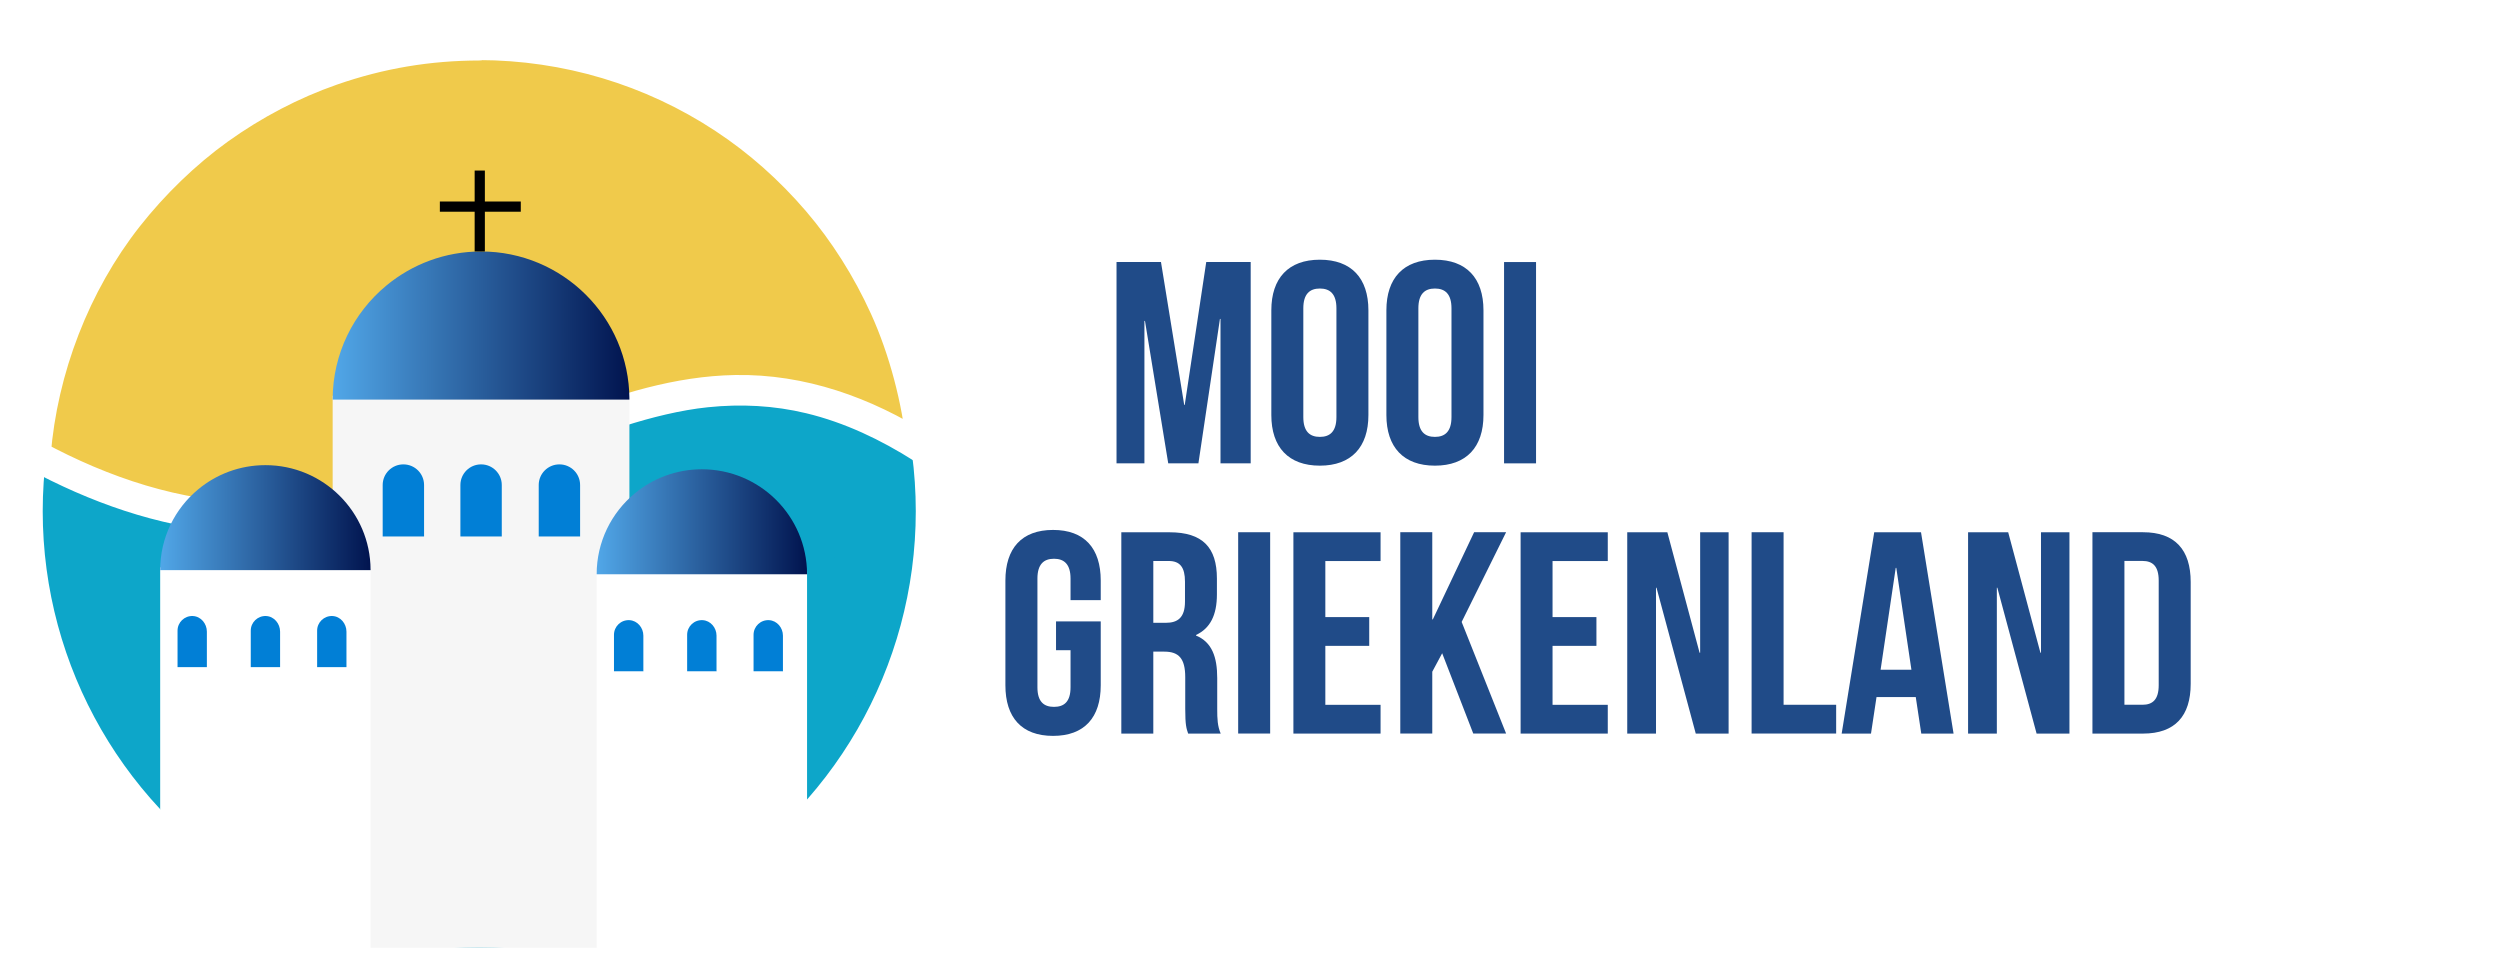 <?xml version="1.0" encoding="UTF-8"?>
<svg id="Laag_1" data-name="Laag 1" xmlns="http://www.w3.org/2000/svg" xmlns:xlink="http://www.w3.org/1999/xlink" viewBox="0 0 489.31 190.87">
  <rect x="0" y="0" width="489.31" height="190.87" fill="#333333" stroke="none"/>
  <defs>
    <style>
      .cls-1 {
        fill: url(#linear-gradient-3);
      }

      .cls-2 {
        fill: url(#linear-gradient-2);
      }

      .cls-3 {
        fill: #f6f6f6;
      }

      .cls-4, .cls-5 {
        fill: #0da6c9;
      }

      .cls-6 {
        fill: url(#linear-gradient);
      }

      .cls-7 {
        fill: #f0ca4b;
      }

      .cls-7, .cls-5 {
        fill-rule: evenodd;
      }

      .cls-8 {
        fill: #204b88;
      }

      .cls-9, .cls-10 {
        fill: #fff;
      }

      .cls-10 {
        stroke: #000;
        stroke-miterlimit: 10;
        stroke-width: 2px;
      }

      .cls-11 {
        fill: #017fd6;
      }
    </style>
    <linearGradient id="linear-gradient" x1="65.11" y1="63.71" x2="123.19" y2="63.71" gradientUnits="userSpaceOnUse">
      <stop offset="0" stop-color="#51a7e8"/>
      <stop offset="1" stop-color="#01144f"/>
    </linearGradient>
    <linearGradient id="linear-gradient-2" x1="31.35" y1="101.31" x2="72.53" y2="101.31" xlink:href="#linear-gradient"/>
    <linearGradient id="linear-gradient-3" x1="116.78" y1="102.12" x2="157.95" y2="102.12" xlink:href="#linear-gradient"/>
  </defs>
  <path class="cls-5" d="M176.41,114c-.17,4.1-.7,8.11-1.48,12.03-28.51-17.61-50.74-8.46-74.71,1.66-23.89,9.94-49.69,20.75-86.66,1.57-1.13-4.88-1.92-9.94-2.27-15.08,39.67,19.7,67.22,8.19,92.59-2.44,23.19-9.68,44.55-18.57,72.53,2.27h0Z"/>
  <rect class="cls-9" width="489.31" height="190.87"/>
  <circle class="cls-4" cx="93.8" cy="100.06" r="85.44"/>
  <path class="cls-5" d="M41.67,162.75c-10.37-8.37-18.57-19.27-23.8-31.65,36.18,15.43,62.07,4.62,86.13-5.49,5.84-2.44,11.51-4.79,17.17-6.71-3.4,3.31-6.63,6.97-9.94,10.81-13.86,15.78-29.73,33.83-69.57,33.04h0Z"/>
  <path class="cls-5" d="M172.27,125c-10.98,32.78-41.93,56.41-78.38,56.41s-26.68-3.31-38.1-9.33c33.83-3.05,49.17-20.49,62.68-35.92,8.19-9.42,15.69-17.96,26.5-20.92,8.54.52,17.52,3.31,27.2,9.68h0l.09.09Z"/>
  <path class="cls-5" d="M176.46,103.03c-.17,4.1-.7,8.11-1.48,12.03-28.51-17.61-50.74-8.46-74.71,1.66-23.89,9.94-49.69,20.75-86.66,1.57-1.13-4.88-1.92-9.94-2.27-15.08,39.67,19.7,67.22,8.19,92.59-2.44,23.19-9.68,44.55-18.57,72.53,2.27h0Z"/>
  <g>
    <path class="cls-7" d="M93.73,8.76c45.38,0,82.5,34.63,86.72,78.91-30.78-19.66-54.39-9.83-80.02.92-25.63,10.66-53.47,22.32-93.52.55C10.41,44.22,47.98,8.85,93.82,8.85h0l-.09-.09Z"/>
    <path class="cls-9" d="M93.73,11.76c16.47.03,32.5,4.78,46.33,13.9,6.53,4.3,12.46,9.57,17.7,15.68,5.02,5.86,9.4,12.79,12.71,20.08,3.61,7.94,6.14,17.57,6.99,26.25l4.51-2.59c-11.44-7.27-24.44-11.93-38.11-11.68-11.72.21-23.01,3.76-33.82,8.02-9.82,3.88-19.42,8.31-29.44,11.67s-20.11,5.49-30.7,5.33c-14.54-.22-28.62-4.92-41.47-11.87l1.49,2.59c1.28-16.04,7.5-32.18,17.42-44.8,4.95-6.29,10.99-12.13,17.23-16.61,6.65-4.77,13.94-8.58,21.41-11.18,9.17-3.19,18.25-4.69,27.85-4.71,2.6,0,3.96-3.28,2.12-5.12l-.09-.09c-2.73-2.73-6.98,1.51-4.24,4.24l.09.09,2.12-5.12c-17.69.04-35.25,5.25-49.97,15.1-14.29,9.57-25.84,23.17-32.67,38.97-4.02,9.31-6.46,19.11-7.26,29.22-.08,1,.62,2.12,1.49,2.59,12.17,6.59,25.34,11.28,39.19,12.43,10.84.9,21.74-.59,32.16-3.59,9.83-2.83,19.23-6.92,28.66-10.84,5.5-2.28,11.03-4.5,16.7-6.32,5.33-1.71,11.12-3.14,16.4-3.69,6.54-.68,12.98-.34,19.26,1.17,7.58,1.83,14.6,5.19,21.17,9.36,1.8,1.14,4.74-.32,4.51-2.59-1.71-17.52-8.34-34.08-19.25-47.89s-25.02-23.55-41.13-29.13c-9.41-3.26-19.39-4.87-29.34-4.89-3.86,0-3.87,5.99,0,6Z"/>
  </g>
  <path class="cls-9" d="M172.71,179.58c-.09-1.05-.87-2.53-2.7-4.53-4.18-4.45-13.86-4.27-19.7-3.57,1.74,1.31,4.62,2.27,8.37,2.62,8.46.7,14.04,5.49,14.04,5.49Z"/>
  <g>
    <path class="cls-8" d="M206.68,121.62h8.76v12.5c0,6.3-3.18,9.91-9.33,9.91s-9.33-3.6-9.33-9.91v-20.49c0-6.3,3.18-9.91,9.33-9.91s9.33,3.6,9.33,9.91v3.83h-5.91v-4.22c0-2.81-1.25-3.88-3.24-3.88s-3.24,1.07-3.24,3.88v21.28c0,2.81,1.25,3.83,3.24,3.83s3.24-1.01,3.24-3.83v-7.26h-2.84v-5.63Z"/>
    <path class="cls-8" d="M232.55,143.58c-.34-1.01-.57-1.63-.57-4.84v-6.19c0-3.66-1.25-5.01-4.09-5.01h-2.16v16.04h-6.26v-39.4h9.44c6.48,0,9.27,2.98,9.27,9.06v3.1c0,4.05-1.31,6.64-4.09,7.94v.11c3.13,1.29,4.15,4.22,4.15,8.33v6.08c0,1.91.06,3.32.68,4.78h-6.37ZM225.73,109.8v12.1h2.45c2.33,0,3.75-1.01,3.75-4.17v-3.88c0-2.81-.97-4.05-3.18-4.05h-3.01Z"/>
    <path class="cls-8" d="M242.34,104.17h6.26v39.4h-6.26v-39.4Z"/>
    <path class="cls-8" d="M259.4,120.78h8.59v5.63h-8.59v11.54h10.81v5.63h-17.06v-39.4h17.06v5.63h-10.81v10.98Z"/>
    <path class="cls-8" d="M282.26,127.87l-1.93,3.6v12.1h-6.26v-39.4h6.26v17.06h.11l8.08-17.06h6.26l-8.7,17.56,8.7,21.84h-6.43l-6.08-15.71Z"/>
    <path class="cls-8" d="M303.87,120.78h8.59v5.63h-8.59v11.54h10.81v5.63h-17.06v-39.4h17.06v5.63h-10.81v10.98Z"/>
    <path class="cls-8" d="M324.23,115.04h-.11v28.54h-5.63v-39.4h7.85l6.31,23.58h.11v-23.58h5.57v39.4h-6.43l-7.68-28.54Z"/>
    <path class="cls-8" d="M342.83,104.17h6.26v33.77h10.29v5.63h-16.55v-39.4Z"/>
    <path class="cls-8" d="M382.35,143.58h-6.31l-1.08-7.15h-7.68l-1.08,7.15h-5.74l6.37-39.4h9.16l6.37,39.4ZM368.08,131.08h6.03l-2.96-19.93h-.11l-2.96,19.93Z"/>
    <path class="cls-8" d="M390.94,115.04h-.11v28.54h-5.63v-39.4h7.85l6.31,23.58h.11v-23.58h5.57v39.4h-6.43l-7.68-28.54Z"/>
    <path class="cls-8" d="M409.54,104.17h9.9c6.26,0,9.33,3.43,9.33,9.74v19.93c0,6.3-3.07,9.74-9.33,9.74h-9.9v-39.4ZM415.8,109.8v28.14h3.53c1.99,0,3.18-1.01,3.18-3.83v-20.49c0-2.81-1.19-3.83-3.18-3.83h-3.53Z"/>
  </g>
  <g>
    <path class="cls-8" d="M231.77,79.26h.11l4.21-27.98h8.7v39.4h-5.91v-28.26h-.11l-4.21,28.26h-5.91l-4.55-27.86h-.11v27.86h-5.46v-39.4h8.7l4.55,27.98Z"/>
    <path class="cls-8" d="M248.83,60.74c0-6.3,3.35-9.91,9.5-9.91s9.5,3.6,9.5,9.91v20.49c0,6.3-3.36,9.91-9.5,9.91s-9.5-3.6-9.5-9.91v-20.49ZM255.09,81.63c0,2.81,1.25,3.88,3.24,3.88s3.24-1.07,3.24-3.88v-21.28c0-2.81-1.25-3.88-3.24-3.88s-3.24,1.07-3.24,3.88v21.28Z"/>
    <path class="cls-8" d="M271.35,60.74c0-6.3,3.35-9.91,9.5-9.91s9.5,3.6,9.5,9.91v20.49c0,6.3-3.36,9.91-9.5,9.91s-9.5-3.6-9.5-9.91v-20.49ZM277.61,81.63c0,2.81,1.25,3.88,3.24,3.88s3.24-1.07,3.24-3.88v-21.28c0-2.81-1.25-3.88-3.24-3.88s-3.24,1.07-3.24,3.88v21.28Z"/>
    <path class="cls-8" d="M294.38,51.29h6.26v39.4h-6.26v-39.4Z"/>
  </g>
  <g>
    <rect class="cls-3" x="65.11" y="77.45" width="58.08" height="108.05"/>
    <path class="cls-6" d="M65.11,78.21c0-8.99,4.09-17.02,10.52-22.33,5.03-4.16,11.48-6.66,18.52-6.66,16,0,28.97,12.91,29.04,28.86v.13h-58.08"/>
    <path class="cls-11" d="M83,105v-10.07c0-2.23-1.81-4.04-4.05-4.04s-4.05,1.81-4.05,4.04v10.07"/>
    <path class="cls-11" d="M98.21,105v-10.07c0-2.23-1.81-4.04-4.05-4.04s-4.05,1.81-4.05,4.04v10.07"/>
    <path class="cls-11" d="M113.54,105v-10.07c0-2.23-1.81-4.04-4.05-4.04s-4.05,1.81-4.05,4.04v10.07"/>
  </g>
  <g>
    <path class="cls-9" d="M31.38,111.05h41.12s.03.01.03.03v79.76s-.01.03-.03.03h-9.33c-17.56,0-31.82-14.26-31.82-31.82v-47.97s.01-.03.03-.03Z"/>
    <path class="cls-2" d="M31.35,111.59c0-6.37,2.9-12.06,7.46-15.83,3.56-2.95,8.14-4.72,13.13-4.72,11.34,0,20.54,9.15,20.59,20.46v.09H31.35"/>
    <path class="cls-11" d="M40.49,130.58v-6.95c0-1.57-1.17-2.99-2.74-3.06-1.65-.07-3,1.24-3,2.86v7.14"/>
    <path class="cls-11" d="M54.82,130.58v-6.95c0-1.57-1.17-2.99-2.74-3.06-1.65-.07-3,1.24-3,2.86v7.14"/>
    <path class="cls-11" d="M67.81,130.58v-6.95c0-1.57-1.17-2.99-2.74-3.06-1.65-.07-3,1.24-3,2.86v7.14"/>
  </g>
  <g>
    <path class="cls-9" d="M116.78,111.86h41.18v50.79c0,15.58-12.65,28.23-28.23,28.23h-12.95v-79.01h0Z"/>
    <path class="cls-1" d="M116.78,112.4c0-6.37,2.9-12.06,7.46-15.83,3.56-2.95,8.14-4.72,13.13-4.72,11.34,0,20.54,9.15,20.59,20.46v.09h-41.18"/>
    <path class="cls-11" d="M125.92,131.39v-6.98c0-1.55-1.16-2.95-2.72-3.03-1.66-.09-3.03,1.23-3.03,2.86v7.14"/>
    <path class="cls-11" d="M140.24,131.39v-6.98c0-1.55-1.16-2.95-2.72-3.03-1.66-.09-3.03,1.23-3.03,2.86v7.14"/>
    <path class="cls-11" d="M153.24,131.39v-6.98c0-1.55-1.16-2.95-2.72-3.03-1.66-.09-3.03,1.23-3.03,2.86v7.14"/>
  </g>
  <line class="cls-10" x1="93.9" y1="33.38" x2="93.9" y2="49.22"/>
  <line class="cls-10" x1="101.93" y1="40.44" x2="86.09" y2="40.44"/>
</svg>